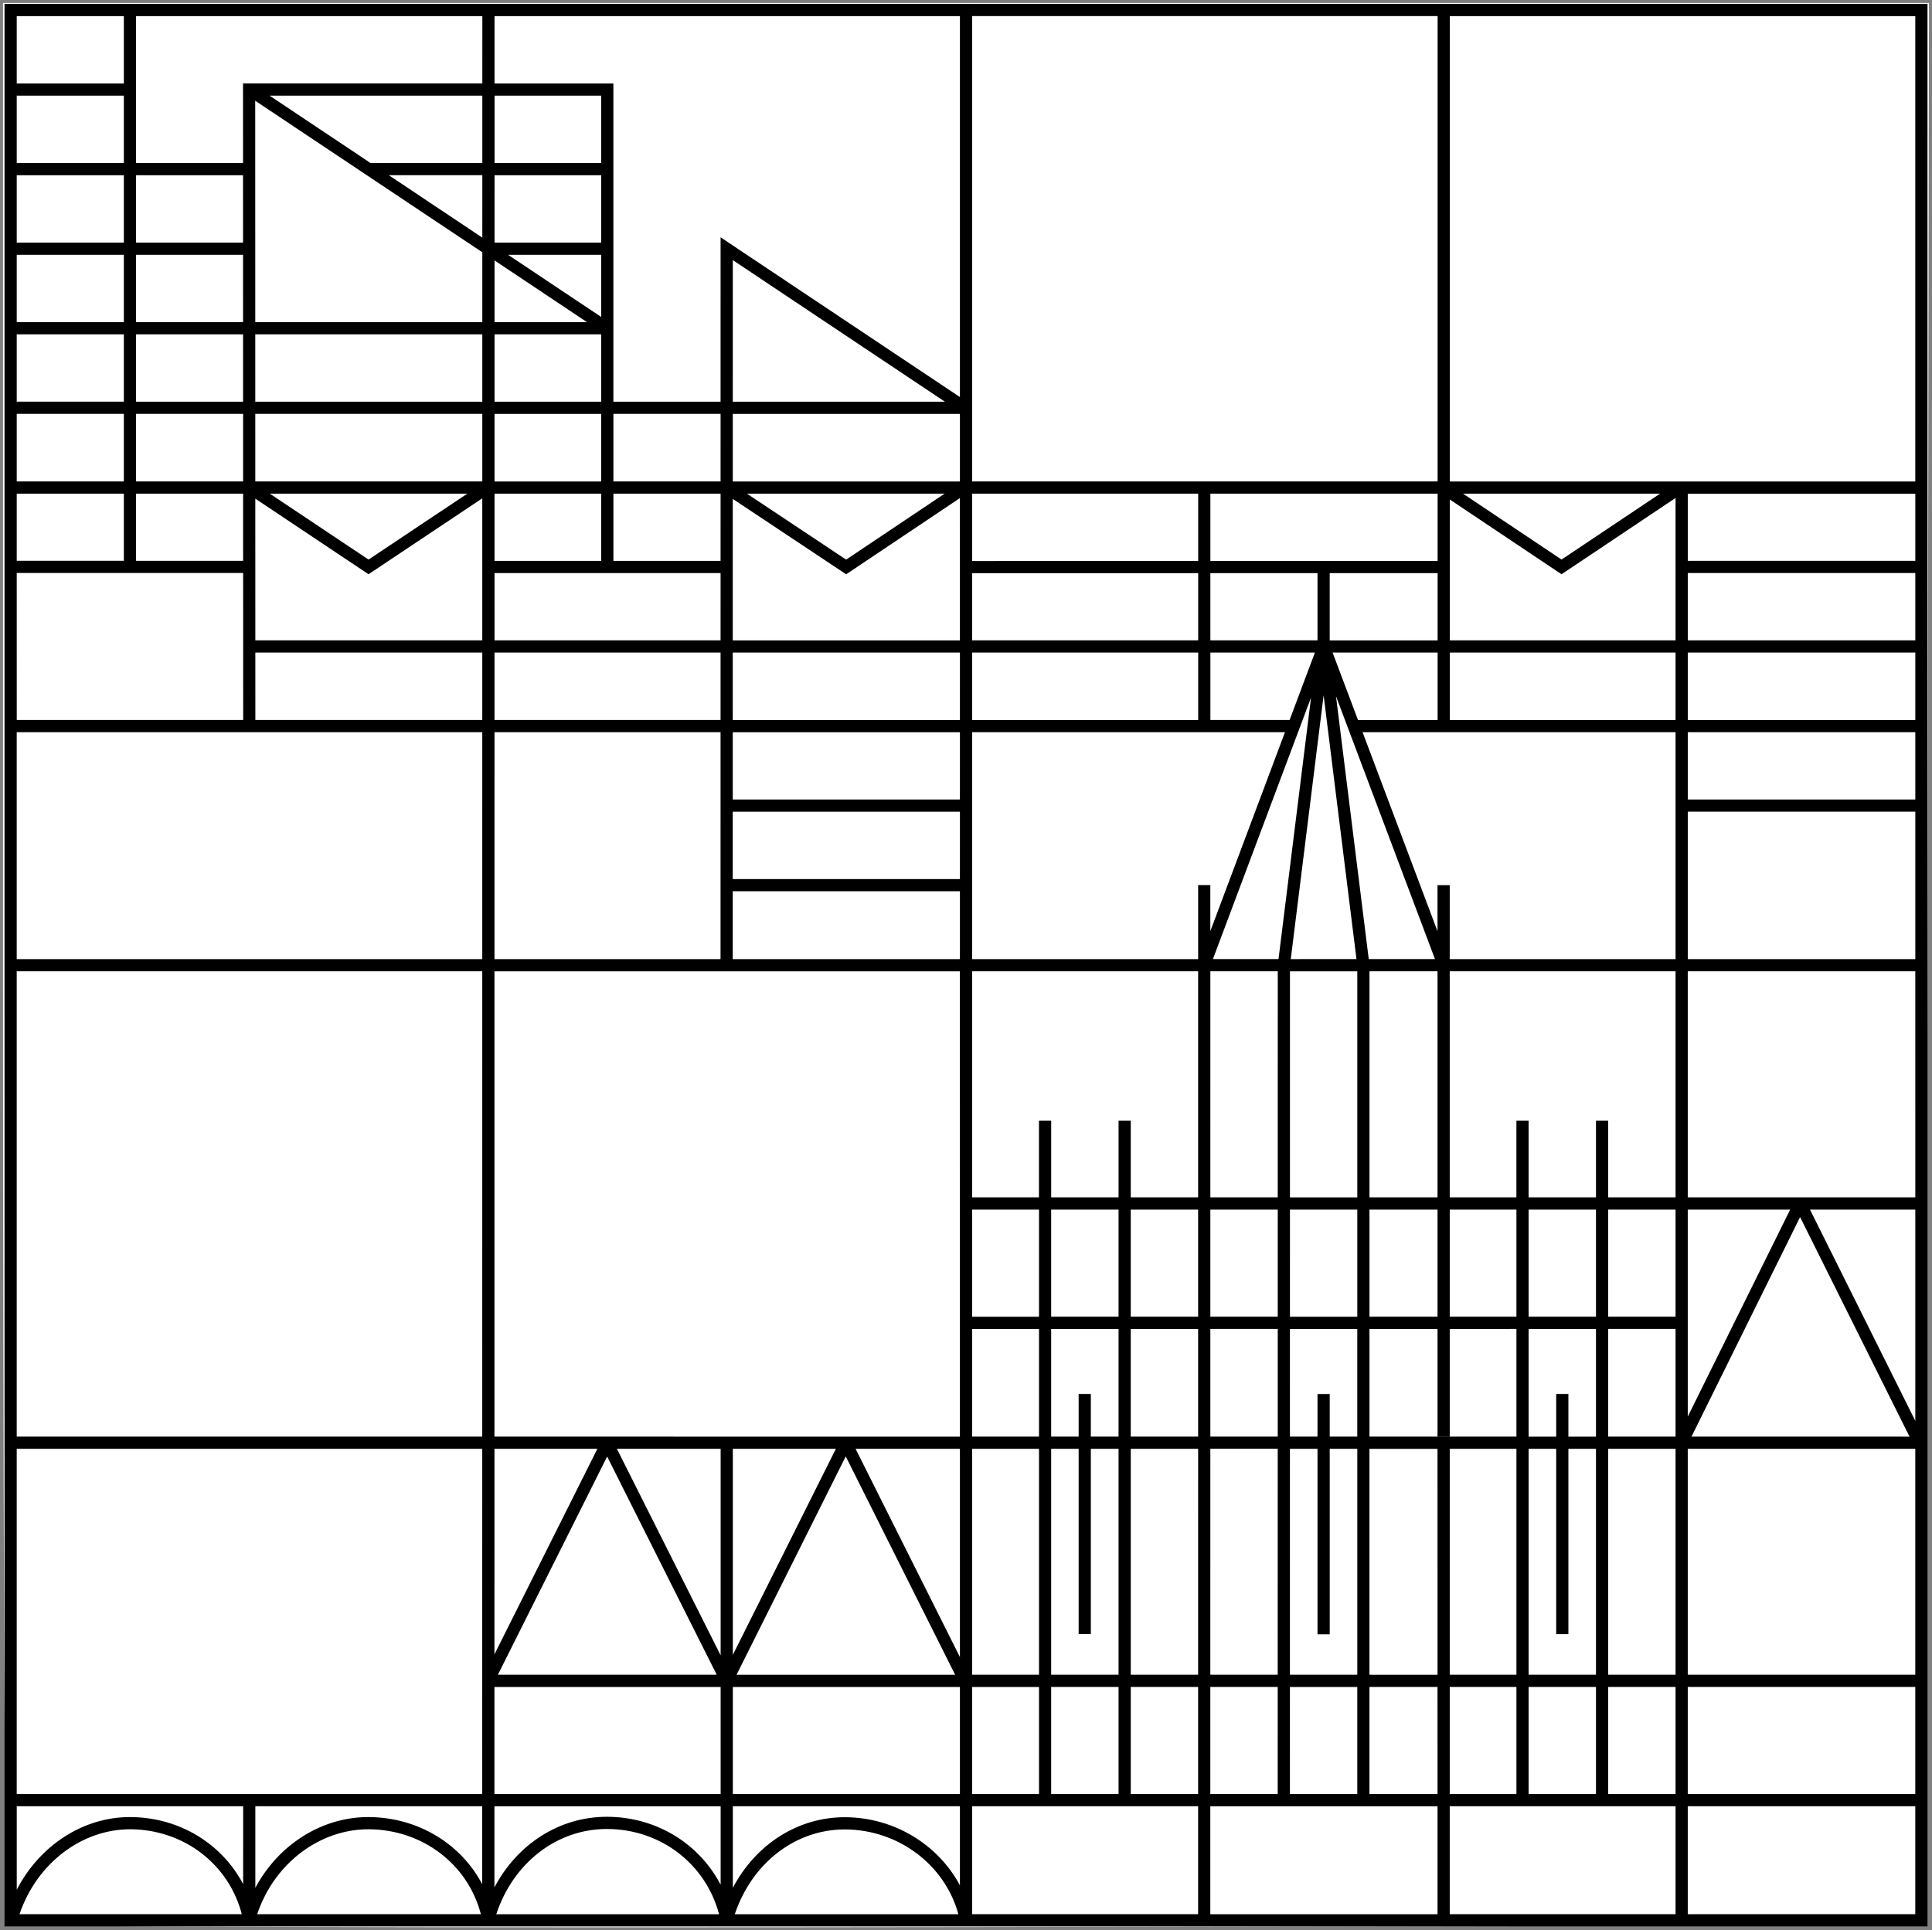 <?xml version="1.0" encoding="UTF-8" standalone="no"?>
<!-- Created with Inkscape (http://www.inkscape.org/) -->

<svg
   xmlns:dc="http://purl.org/dc/elements/1.1/"
   xmlns:cc="http://creativecommons.org/ns#"
   xmlns:rdf="http://www.w3.org/1999/02/22-rdf-syntax-ns#"
   xmlns:svg="http://www.w3.org/2000/svg"
   xmlns="http://www.w3.org/2000/svg"
   xmlns:sodipodi="http://sodipodi.sourceforge.net/DTD/sodipodi-0.dtd"
   xmlns:inkscape="http://www.inkscape.org/namespaces/inkscape"
   width="100.47mm"
   height="100.404mm"
   viewBox="0 0 100.47 100.404"
   version="1.1"
   id="svg8"
   inkscape:version="0.92.1 r"
   sodipodi:docname="ddd.svg">
  <rect x="0" y="0" width="100.47" height="100.404" fill="#808080" stroke="none"/>
  <defs
     id="defs2" />
  <sodipodi:namedview
     id="base"
     pagecolor="#ffffff"
     bordercolor="#666666"
     borderopacity="1.0"
     inkscape:pageopacity="0.0"
     inkscape:pageshadow="2"
     inkscape:zoom="0.98994949"
     inkscape:cx="486.48206"
     inkscape:cy="55.195874"
     inkscape:document-units="mm"
     inkscape:current-layer="layer1"
     showgrid="false"
     inkscape:window-width="1920"
     inkscape:window-height="1147"
     inkscape:window-x="0"
     inkscape:window-y="27"
     inkscape:window-maximized="1" />
  <g
     inkscape:label="Ebene 1"
     inkscape:groupmode="layer"
     id="layer1"
     style="display:inline"
     transform="translate(75.438,4.389)">
    <g
       id="g6859"
       transform="translate(-4.276,-47.841)">
      <path
         inkscape:connector-curvature="0"
         id="path6245"
         d="m -70.796,143.557 c -0.116,-0.114 -0.21,-22.649 -0.21,-50.078 V 43.608 h 50.079 50.079 l -0.079,50 -0.08,50 -49.79,0.078 c -27.384,0.043 -49.884,-0.015 -50,-0.129 z"
         style="display:inline;fill:#ffffff;fill-opacity:1;stroke:#000000;stroke-width:0.312;stroke-opacity:0" />
      <path
         d="M -70.926,43.654 V 143.654 H 29.074 V 43.654 Z m 50.318,0.634 H 3.598 v 24.206 H -20.608 Z M 7.697,112.574 v 5.604 l -3.468,-2.5e-4 H 0.055 v -5.603 H 3.594 v 5.598 h 0.635 v -5.598 z m -3.468,-0.634 v -5.573 h 3.468 v 5.573 z m 0,18.624 v -11.751 h 3.468 v 11.751 z m 3.468,0.635 v 5.571 h -3.468 V 131.198 Z M 0.055,111.94 v -5.573 H 3.594 v 5.573 z M 3.594,105.733 H 0.055 V 93.974 H 3.594 Z M 0.017,93.339 -1.686,79.665 l 5.147,13.674 z m -8.238,37.224 2.6e-4,-11.752 h 3.504 l -8e-4,11.752 z m 3.504,0.635 -2.7e-4,5.571 h -3.504 l 2.7e-4,-5.571 z m -3.503,-13.021 v -5.603 h 3.505 l -2.6e-4,5.603 z m 0,-6.237 v -5.573 h 3.505 l -2.7e-4,5.573 z m 0,-6.207 2.6e-4,-11.759 h 3.505 l -7.9e-4,11.759 z m 0.133,-12.393 5.103,-13.603 -1.692,13.603 z m 5.439,-16.58 h -5.571 v -3.496 l 5.571,-0.001 z m 0.318,2.859 1.709,13.721 H -4.038 Z m -0.453,-2.224 -1.316,3.508 h -4.119 v -3.508 z m -1.299,53.805 h 3.503 v 5.571 H -4.083 Z m 0,-0.635 2.6e-4,-11.752 h 1.434 v 9.648 h 0.635 v -9.648 h 1.434 v 11.752 z m 2.069,-12.386 v -2.216 h -0.635 v 2.216 h -1.434 l 2.6e-4,-5.603 h 3.502 v 5.603 z m -2.068,-6.237 2.7e-4,-5.573 h 3.502 v 5.573 z m 2.7e-4,-6.207 7.9e-4,-11.759 h 3.501 v 11.759 z m 2.218,-28.339 h 5.461 v 3.509 h -4.14 z m -0.151,-0.634 v -3.497 l 5.612,-0.001 v 3.499 z m -6.205,-4.131 v -3.5 h 11.817 v 3.497 z m -12.389,-3.5 h 11.755 v 3.5 l -11.755,0.002 z m 0,4.136 11.755,-0.002 v 3.496 H -20.608 Z m 0,4.129 h 11.755 v 3.508 H -20.608 Z m 0,28.973 h 3.477 v 5.573 h -3.477 z m 0,6.207 h 3.477 v 5.603 h -3.477 z m 0,6.237 h 3.477 v 11.752 h -3.477 z m 0,12.387 h 3.477 v 5.571 h -3.477 z m -24.836,-82.772 5.547,7.1e-4 v 3.503 h -5.547 z m -3.5e-4,4.138 h 5.547 v 3.505 h -5.548 z m 5.547,4.139 v 3.234 l -4.845,-3.234 z m -5.548,0.294 4.808,3.21 h -4.808 z m 0,3.844 h 5.548 v 3.504 h -5.548 z m -3.5e-4,4.138 h 5.548 v 3.515 h -5.548 z m -3.4e-4,4.149 h 5.548 v 3.497 h -5.548 z m 0,4.132 h 11.756 l -2.6e-4,3.499 h -11.756 z m 11.756,-4.132 -2.6e-4,3.497 h -5.573 v -3.497 z m -5.574,-0.634 v -3.515 h 5.574 l -2.6e-4,3.515 z m -6.183,8.899 h 11.756 v 3.508 h -11.756 z m -3.5e-4,4.142 h 11.756 l -7.9e-4,11.804 h -11.756 z m -0.002,37.275 5.352,2.6e-4 -5.353,10.694 z m 5.86,0.403 5.699,11.35 h -11.381 z m -24.499,-66.649 h 5.564 l 7.1e-4,3.504 -5.565,0.001 z m 0,4.14 5.565,-0.001 7.1e-4,3.504 h -5.566 z m 0,4.137 h 5.566 l 7.1e-4,3.504 h -5.567 z m 0,4.138 h 5.568 l 7.1e-4,3.515 h -5.568 z m 0,4.149 h 5.568 l 0.001,3.493 h -5.569 z m -6.204,-24.84 h 5.57 v 3.504 h -5.57 z m 0,4.138 h 5.57 v 3.504 h -5.57 z m 0,4.138 h 5.57 v 3.506 l -5.57,0.001 z m 0,4.141 5.57,-10e-4 v 3.502 h -5.57 z m 0,4.135 h 5.57 v 3.504 h -5.57 z m 0,4.138 h 5.57 v 3.515 h -5.57 z m 0,4.149 h 5.57 v 3.493 h -5.57 z m 0,4.128 h 11.774 l 0.002,7.645 h -11.775 z m 0.144,69.764 c 0.894,-2.636 3.224,-4.423 5.768,-4.419 2.783,0.017 5.117,1.817 5.792,4.419 z m 11.63,-1.568 c -1.109,-2.103 -3.314,-3.47 -5.858,-3.485 -0.011,0 -0.021,0 -0.032,0 -2.451,0 -4.698,1.491 -5.883,3.777 v -4.34 h 11.774 z m 0.731,1.568 c 0.879,-2.632 3.233,-4.426 5.805,-4.419 2.801,0.02 5.15,1.82 5.827,4.419 z m 11.702,-1.561 c -1.113,-2.104 -3.332,-3.474 -5.894,-3.492 -0.011,0 -0.02,0 -0.031,0 -2.443,0 -4.68,1.45 -5.874,3.679 v -4.242 h 11.799 z m 3.4e-4,-4.689 h -24.208 v -17.959 l 24.209,2.6e-4 z m 10e-4,-18.593 -24.209,-7.9e-4 V 93.974 h 24.21 z m 9.9e-4,-24.837 h -24.21 V 81.536 h 24.211 z m 10e-4,-12.438 h -11.801 l -0.001,-3.508 h 11.802 z m 0,-4.142 h -11.802 l -0.002,-7.371 5.888,3.932 5.916,-3.948 z m -11.05,-7.631 h 10.273 l -5.139,3.429 z m 11.051,-0.634 h -11.805 l -7.2e-4,-3.515 h 11.806 z m 3.4e-4,-4.149 h -11.806 l -10e-4,-3.504 h 11.807 z m 3.5e-4,-4.138 h -11.807 l -0.003,-11.516 11.81,7.883 z m 0,-4.396 -4.863,-3.247 h 4.864 z m 7.1e-4,-3.881 h -5.814 l -5.251,-3.505 11.065,10e-4 z m 0,-4.138 -12.445,-10e-4 10e-4,4.14 h -5.564 v -7.642 h 18.009 z m 0.725,95.228 c 0.881,-2.671 3.148,-4.434 5.747,-4.434 0.011,0 0.023,0 0.034,0 2.776,0.014 5.111,1.818 5.805,4.434 z m 11.668,-1.534 c -1.113,-2.135 -3.33,-3.521 -5.884,-3.534 -0.012,0 -0.025,0 -0.037,0 -2.466,0 -4.657,1.421 -5.843,3.672 v -4.22 h 11.764 z m 0,-4.716 h -11.764 l 3.2e-4,-5.571 h 11.763 z m 0,-7.216 -5.395,-10.742 5.395,2.5e-4 z m 0.736,13.466 c 0.89,-2.658 3.143,-4.411 5.719,-4.411 0.01,0 0.02,0 0.031,0 2.772,0.018 5.183,1.85 5.876,4.411 z m 11.707,-1.504 c -1.129,-2.112 -3.403,-3.526 -5.953,-3.542 -0.011,-2.7e-4 -0.023,-2.7e-4 -0.035,-2.7e-4 -2.452,0 -4.635,1.421 -5.821,3.672 v -4.243 h 11.809 z m 0,-4.746 h -11.809 v -5.571 h 11.809 z m -11.809,-7.239 v -10.719 h 5.358 z m 5.871,-10.326 5.689,11.359 h -11.367 z m 5.938,10.439 -5.425,-10.832 h 5.425 z m 0,-11.466 -24.206,-8e-4 10e-4,-24.203 h 24.204 z m 0,-24.838 h -11.814 v -3.53 h 11.814 z m 0,-4.164 h -11.814 l 2.6e-4,-3.504 h 11.814 z m 0,-4.138 h -11.813 l 2.6e-4,-3.501 h 11.813 z m 0,-4.136 h -11.813 l 2.6e-4,-3.508 h 11.813 z m 0,-4.142 h -11.813 l 2.6e-4,-7.359 5.896,3.922 5.916,-3.964 z m -11.075,-7.631 h 10.278 l -5.12,3.431 z m 11.075,-0.634 h -11.812 v -3.515 h 11.812 z m -11.812,-4.149 7.9e-4,-7.366 11.031,7.366 z m 11.812,-0.242 -12.446,-8.31 -7.9e-4,8.553 h -5.574 v -16.553 l -6.181,-7.2e-4 v -3.503 h 24.202 z M -8.856,143.02 H -20.609 v -5.616 h 11.753 z m -4.138,-30.445 v 5.603 h -1.441 v -2.22 h -0.634 v 2.22 h -1.429 v -5.603 z m -3.504,-0.634 v -5.573 h 3.504 v 5.573 z m 1.429,6.871 v 9.635 h 0.634 v -9.635 l 1.441,2.6e-4 v 11.752 h -3.504 v -11.752 z m 2.075,12.387 v 5.571 h -3.504 v -5.571 z m 4.138,5.571 h -3.503 v -5.571 h 3.503 z m 0,-6.206 h -3.503 v -11.752 h 3.504 z m 2.6e-4,-12.386 h -3.504 v -5.603 h 3.504 z m 2.6e-4,-6.237 h -3.504 v -5.573 h 3.504 z m 0,-6.207 h -3.504 v -3.987 h -0.634 v 3.987 h -3.504 v -3.987 h -0.635 v 3.987 h -3.477 V 93.974 h 11.754 z m 2.7e-4,-12.393 H -20.609 V 81.536 h 16.27 l -3.882,10.349 v -2.393 h -0.634 z m 12.449,49.681 h -11.816 v -5.616 h 11.816 z m 0,-6.25 H 0.054 V 131.198 H 3.593 Z m 0,-6.206 H 0.054 v -11.752 l 3.539,2.7e-4 z M 15.972,143.02 H 4.228 v -5.616 H 15.972 Z m -4.138,-30.445 v 5.604 h -1.435 v -2.221 H 9.765 v 2.221 h -1.435 v -5.604 z m -3.504,-0.634 v -5.573 h 3.504 v 5.573 z m 1.435,6.872 v 9.638 h 0.634 v -9.638 h 1.435 v 11.751 H 8.33 v -11.751 z m 2.069,12.386 v 5.571 H 8.33 v -5.571 z m 4.138,5.571 h -3.504 v -5.571 h 3.504 z m 0,-6.206 h -3.504 v -11.751 l 3.504,2.6e-4 z m 0,-12.386 h -3.504 v -5.604 h 3.504 z m 0,-6.238 h -3.504 v -5.573 h 3.504 z m 0,-6.207 h -3.504 v -3.987 h -0.634 v 3.987 H 8.33 v -3.987 h -0.634 v 3.987 h -3.468 V 93.974 H 15.972 Z m 0,-12.393 H 4.228 v -3.845 h -0.635 v 2.397 L -0.304,81.537 H 15.972 Z m 0,-12.436 H 4.232 v -3.509 H 15.972 Z m 0,-4.143 H 4.232 v -7.327 l 5.811,3.888 5.929,-3.968 z M 4.919,69.129 H 15.167 l -5.124,3.429 z M 28.439,143.02 h -11.832 v -5.616 h 11.832 z m 0,-6.25 h -11.832 v -5.571 h 11.832 z m 0,-6.206 h -11.832 v -11.751 l 11.832,2.5e-4 z m -11.832,-13.426 v -10.771 h 5.327 z m 5.841,-10.379 5.691,11.42 -11.338,-2.6e-4 z m 5.992,10.6 -5.478,-10.992 h 5.478 z m 0,-11.626 H 16.607 V 93.974 h 11.832 z m 0,-12.393 h -11.832 v -7.668 h 11.832 z m 0,-8.302 h -11.832 v -3.5 h 11.832 z m 0,-4.134 h -11.832 v -3.509 h 11.832 z m 0,-4.143 h -11.832 v -3.503 h 11.832 z m 0,-4.137 h -11.832 v -3.493 h 11.832 z m 0,-4.128 H 4.232 v -24.206 H 28.439 v 24.206"
         style="display:inline;fill:#000000;fill-opacity:1;fill-rule:nonzero;stroke:none;stroke-width:0.035"
         id="path3749"
         inkscape:connector-curvature="0" />
    </g>
  </g>
</svg>
